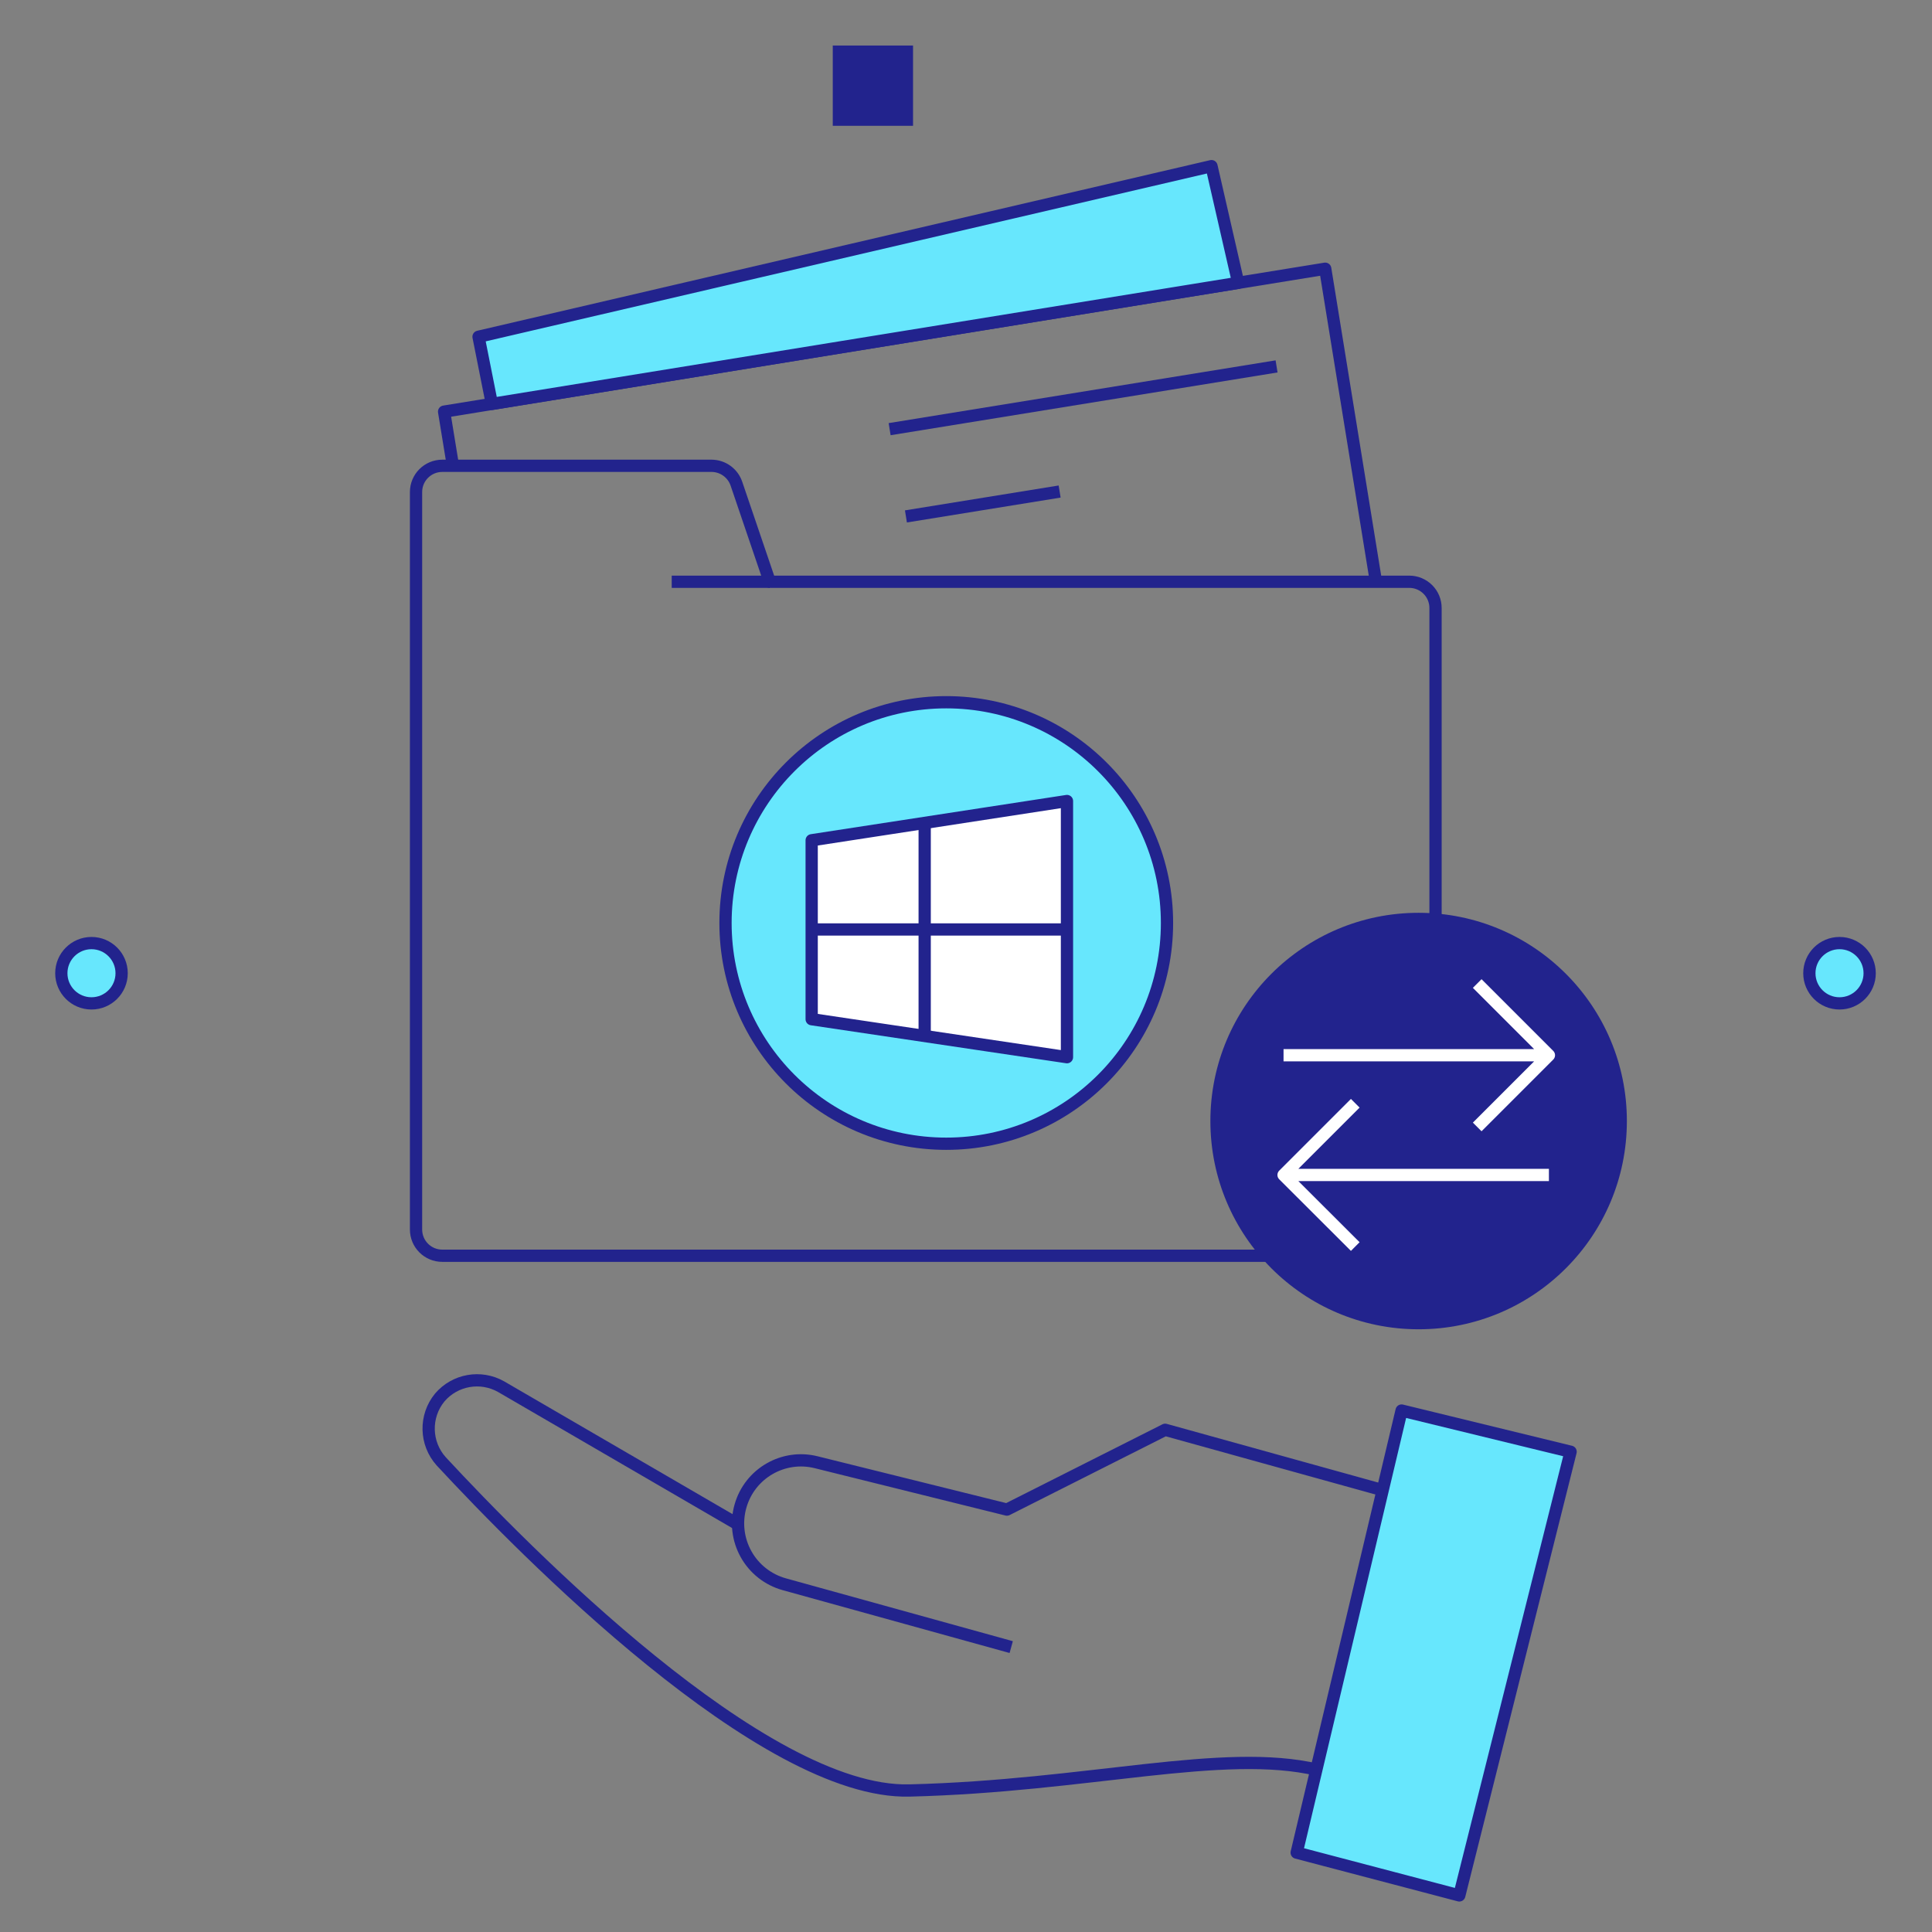 <svg xmlns="http://www.w3.org/2000/svg" width="140" height="140" viewBox="0 0 140 140">
    <rect x="0" y="0" width="140" height="140" fill="#808080" stroke="none"/>
    <g fill="none" fill-rule="evenodd" transform="translate(4 2.5)">
        <path fill="#22238D" fill-rule="nonzero" d="M56.345 0.799H62.162V6.616H56.345z"/>
        <circle cx="129.298" cy="68.024" r="2.185" fill="#67E7FD" fill-rule="nonzero" stroke="#22238D" stroke-linejoin="round" stroke-width=".888"/>
        <circle cx="2.629" cy="68.024" r="2.185" fill="#67E7FD" fill-rule="nonzero" stroke="#22238D" stroke-linejoin="round" stroke-width=".888"/>
        <path stroke="#22238D" stroke-linejoin="round" stroke-width=".888" d="M95.859 105.389l-15.427-4.281-11.467 5.782-13.81-3.428c-2.391-.603-4.828.806-5.498 3.18h0c-.333 1.17-.186 2.425.41 3.487.594 1.062 1.588 1.843 2.76 2.17l16.45 4.556"/>
        <path stroke="#22238D" stroke-linejoin="round" stroke-width=".888" d="M49.48 107.964L32.31 97.982c-1.477-.833-3.337-.506-4.44.781h0c-1.118 1.359-1.072 3.33.106 4.636 5.95 6.413 23.314 24.114 33.928 23.847 12.958-.32 22.71-3.108 29.566-1.5"/>
        <path fill="#67E7FD" fill-rule="nonzero" stroke="#22238D" stroke-linejoin="round" stroke-width=".888" d="M97.564 99.713L89.962 131.749 101.747 134.849 109.812 102.698z"/>
        <path stroke="#22238D" stroke-linejoin="round" stroke-width=".888" d="M51.78 39.656l-2.416-7.105c-.259-.764-.97-1.283-1.776-1.297h-19.54c-1.05 0-1.9.851-1.9 1.9v53.441c0 1.05.85 1.901 1.9 1.901h70.076c1.05 0 1.9-.85 1.9-1.9v-45.03c.003-.506-.196-.992-.553-1.35-.357-.358-.842-.56-1.347-.56H51.78z"/>
        <path stroke="#22238D" stroke-linejoin="round" stroke-width=".888" d="M28.821 31.245L28.181 27.329 92.031 16.973 95.708 39.656"/>
        <circle cx="98.799" cy="78.735" r="15.09" fill="#22238D" fill-rule="nonzero"/>
        <path fill="#FFF" fill-rule="nonzero" stroke="#22238D" stroke-linejoin="round" stroke-width=".888" d="M60.466 28.599l28.039-4.548M61.647 34.922l11.138-1.803"/>
        <path fill="#67E7FD" fill-rule="nonzero" stroke="#22238D" stroke-linejoin="round" stroke-width=".888" d="M85.725 17.994L83.789 9.539 30.677 21.902 31.645 26.769z"/>
        <path stroke="#22238D" stroke-dasharray="7.105" stroke-linejoin="round" stroke-width=".888" d="M51.78 39.656h-7.825"/>
        <path stroke="#FFF" stroke-linejoin="round" stroke-width=".888" d="M103.044 68.77L108.24 73.966 103.044 79.162M108.24 73.966H89.01M94.207 77.447L89.011 82.643 94.207 87.83M89.011 82.643h19.229"/>
        <circle cx="64.569" cy="64.383" r="15.996" fill="#67E7FD" fill-rule="nonzero" stroke="#22238D" stroke-linejoin="round" stroke-width=".888"/>
        <path fill="#FFF" fill-rule="nonzero" stroke="#22238D" stroke-linejoin="round" stroke-width=".888" d="M54.817 58.388L73.317 55.545 73.317 74.108 54.817 71.355z"/>
        <path stroke="#22238D" stroke-linejoin="round" stroke-width=".888" d="M63.006 57.126v15.445M54.817 64.853h18.5"/>
    </g>
</svg>
